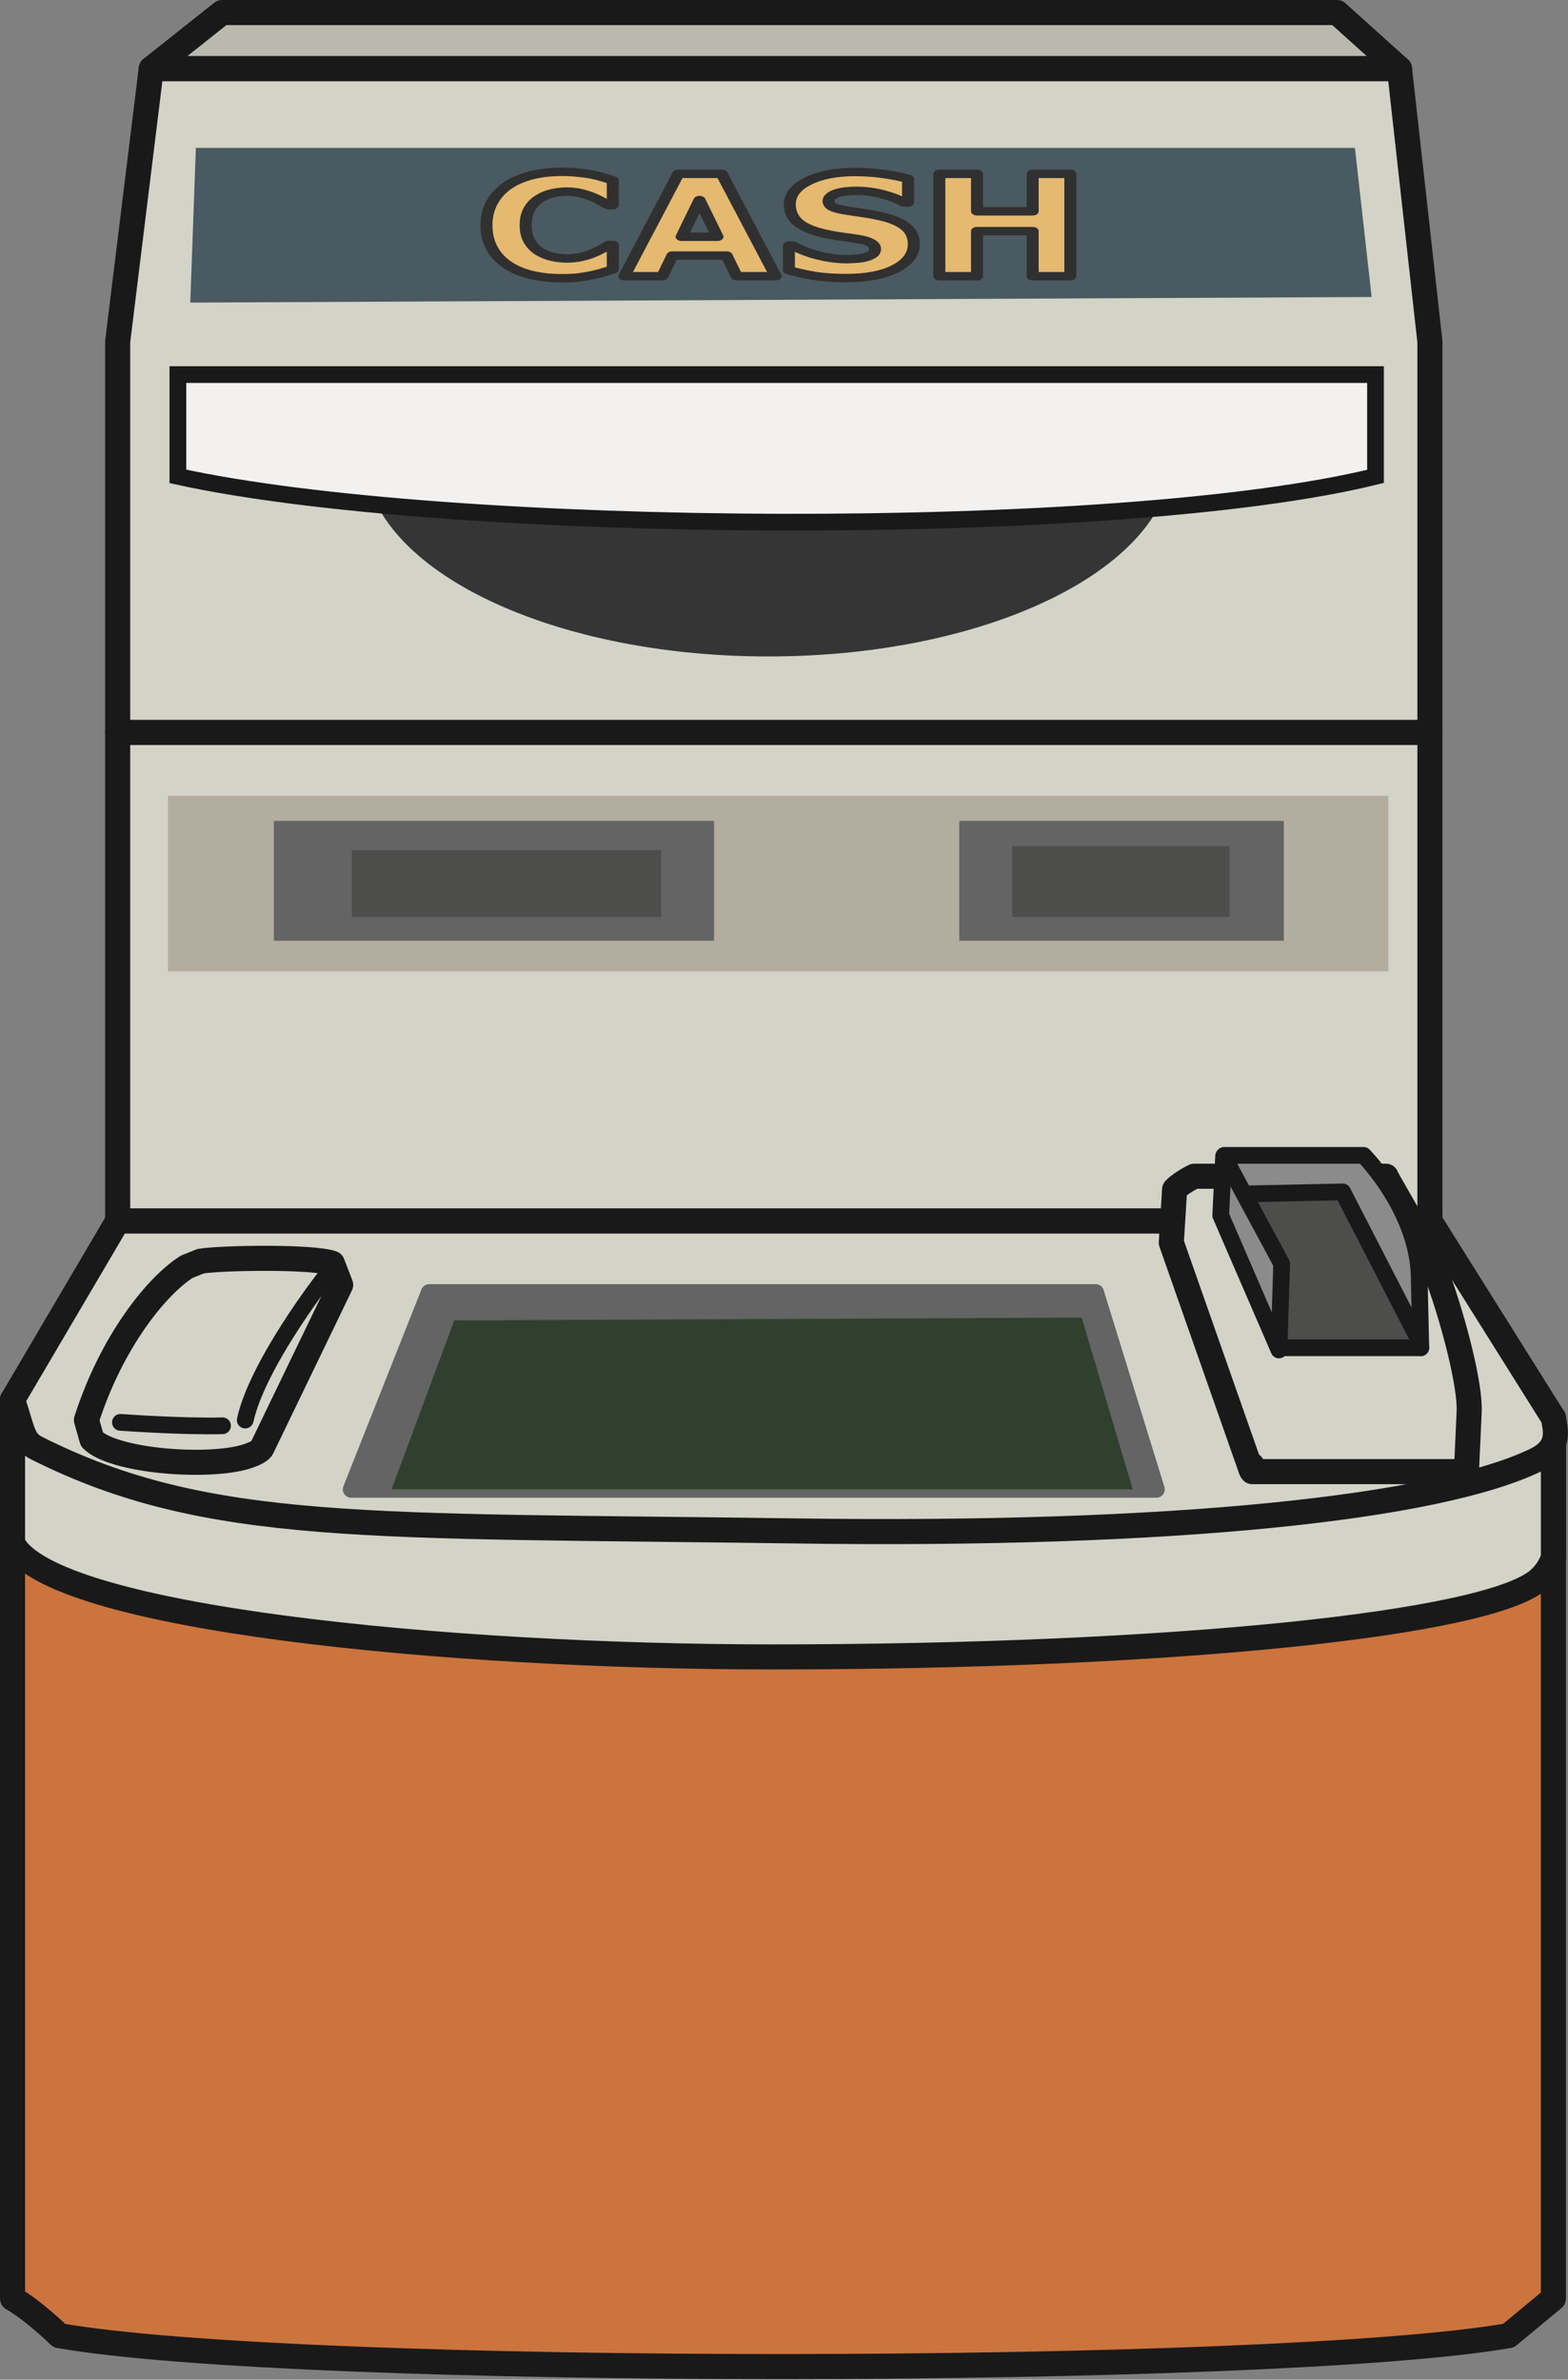 <?xml version="1.0" encoding="UTF-8" standalone="no"?>
<svg
   xmlns:dc="http://purl.org/dc/elements/1.1/"
   xmlns:cc="http://creativecommons.org/ns#"
   xmlns:rdf="http://www.w3.org/1999/02/22-rdf-syntax-ns#"
   xmlns:svg="http://www.w3.org/2000/svg"
   xmlns="http://www.w3.org/2000/svg"
   xmlns:sodipodi="http://sodipodi.sourceforge.net/DTD/sodipodi-0.dtd"
   xmlns:inkscape="http://www.inkscape.org/namespaces/inkscape"
   version="1.1"
   x="0"
   y="0"
   width="562.763"
   height="853.943"
   viewBox="0 0 562.763 853.943"
   id="svg20774"
   inkscape:version="0.91 r13725"
   sodipodi:docname="cashmachine-isolated.svg">
  <rect x="0" y="0" width="562.763" height="853.943" fill="#808080" stroke="none"/>
  <defs
     id="defs20877" />
  <sodipodi:namedview
     pagecolor="#ffffff"
     bordercolor="#666666"
     borderopacity="1"
     objecttolerance="10"
     gridtolerance="10"
     guidetolerance="10"
     inkscape:pageopacity="0"
     inkscape:pageshadow="2"
     inkscape:window-width="1916"
     inkscape:window-height="1035"
     id="namedview20875"
     showgrid="false"
     fit-margin-top="0"
     fit-margin-left="0"
     fit-margin-right="0"
     fit-margin-bottom="0"
     inkscape:zoom="1.0358137"
     inkscape:cx="279.54922"
     inkscape:cy="181.41843"
     inkscape:window-x="4"
     inkscape:window-y="1"
     inkscape:window-maximized="1"
     inkscape:current-layer="Layer_1" />
  <g
     id="Layer_1"
     transform="translate(-261.924,153.025)">
    <g
       id="g21434"
       transform="matrix(2,0,0,2,-543.306,-273.947)">
      <path
         id="path833"
         d="m 585.255,240.746 40.5,0 0,17.001 -40.5,0 z"
         inkscape:connector-curvature="0"
         style="fill:#d8cfbe" />
      <path
         id="path835"
         d="m 585.255,240.746 40.5,0 0,17.001 -40.5,0 z"
         inkscape:connector-curvature="0"
         style="fill-opacity:0;stroke:#636463;stroke-width:4.5;stroke-linecap:round;stroke-linejoin:round" />
      <path
         id="path837"
         d="m 572.757,248.744 40.5,0 0,17.001 -40.5,0 z"
         inkscape:connector-curvature="0"
         style="fill:#d8cfbe" />
      <path
         id="path839"
         d="m 572.757,248.744 40.5,0 0,17.001 -40.5,0 z"
         inkscape:connector-curvature="0"
         style="fill-opacity:0;stroke:#636463;stroke-width:4.5;stroke-linecap:round;stroke-linejoin:round" />
      <path
         id="path841"
         d="m 564.261,257.246 40.5,0 0,17.001 -40.5,0 z"
         inkscape:connector-curvature="0"
         style="fill:#d8cfbe" />
      <path
         id="path843"
         d="m 564.261,257.246 40.5,0 0,17.001 -40.5,0 z"
         inkscape:connector-curvature="0"
         style="fill-opacity:0;stroke:#636463;stroke-width:4.5;stroke-linecap:round;stroke-linejoin:round" />
      <path
         id="path845"
         d="m 511.962,265.73 c 0,3.783 -3.066,6.852 -6.849,6.852 -3.786,0 -6.858,-3.069 -6.858,-6.852 0,-3.786 3.072,-6.855 6.858,-6.855 3.783,0 6.849,3.069 6.849,6.855"
         inkscape:connector-curvature="0"
         style="fill:#d8cfbe" />
      <path
         id="path847"
         d="m 511.962,265.73 c 0,3.783 -3.066,6.852 -6.849,6.852 -3.786,0 -6.858,-3.069 -6.858,-6.852 0,-3.786 3.072,-6.855 6.858,-6.855 3.783,0 6.849,3.069 6.849,6.855 z"
         inkscape:connector-curvature="0"
         style="fill-opacity:0;stroke:#636463;stroke-width:4.5;stroke-linecap:round;stroke-linejoin:round" />
      <path
         id="path849"
         d="m 499.614,265.73 c 0,3.783 -3.069,6.852 -6.855,6.852 -3.783,0 -6.849,-3.069 -6.849,-6.852 0,-3.786 3.066,-6.855 6.849,-6.855 3.786,0 6.855,3.069 6.855,6.855"
         inkscape:connector-curvature="0"
         style="fill:#d8cfbe" />
      <path
         id="path851"
         d="m 499.614,265.73 c 0,3.783 -3.069,6.852 -6.855,6.852 -3.783,0 -6.849,-3.069 -6.849,-6.852 0,-3.786 3.066,-6.855 6.849,-6.855 3.786,0 6.855,3.069 6.855,6.855 z"
         inkscape:connector-curvature="0"
         style="fill-opacity:0;stroke:#636463;stroke-width:4.5;stroke-linecap:round;stroke-linejoin:round" />
      <path
         id="path853"
         d="m 505.533,244.997 c 0,4.455 -3.609,8.061 -8.055,8.061 -4.455,0 -8.064,-3.606 -8.064,-8.061 0,-4.452 3.609,-8.058 8.064,-8.058 4.446,0 8.055,3.606 8.055,8.058"
         inkscape:connector-curvature="0"
         style="fill:#d8cfbe" />
      <path
         id="path855"
         d="m 505.533,244.997 c 0,4.455 -3.609,8.061 -8.055,8.061 -4.455,0 -8.064,-3.606 -8.064,-8.061 0,-4.452 3.609,-8.058 8.064,-8.058 4.446,0 8.055,3.606 8.055,8.058 z"
         inkscape:connector-curvature="0"
         style="fill-opacity:0;stroke:#636463;stroke-width:4.5;stroke-linecap:round;stroke-linejoin:round" />
      <path
         id="path857"
         d="m 491.757,244.997 c 0,4.455 -3.609,8.061 -8.061,8.061 -4.449,0 -8.058,-3.606 -8.058,-8.061 0,-4.452 3.609,-8.058 8.058,-8.058 4.452,0 8.061,3.606 8.061,8.058"
         inkscape:connector-curvature="0"
         style="fill:#d8cfbe" />
      <path
         id="path859"
         d="m 491.757,244.997 c 0,4.455 -3.609,8.061 -8.061,8.061 -4.449,0 -8.058,-3.606 -8.058,-8.061 0,-4.452 3.609,-8.058 8.058,-8.058 4.452,0 8.061,3.606 8.061,8.058 z"
         inkscape:connector-curvature="0"
         style="fill-opacity:0;stroke:#636463;stroke-width:4.5;stroke-linecap:round;stroke-linejoin:round" />
      <path
         id="path861"
         d="m 476.364,244.997 c 0,5.862 -4.746,10.608 -10.605,10.608 -5.859,0 -10.605,-4.746 -10.605,-10.608 0,-5.859 4.746,-10.605 10.605,-10.605 5.859,0 10.605,4.746 10.605,10.605"
         inkscape:connector-curvature="0"
         style="fill:#d8cfbe" />
      <path
         id="path863"
         d="m 476.364,244.997 c 0,5.862 -4.746,10.608 -10.605,10.608 -5.859,0 -10.605,-4.746 -10.605,-10.608 0,-5.859 4.746,-10.605 10.605,-10.605 5.859,0 10.605,4.746 10.605,10.605 z"
         inkscape:connector-curvature="0"
         style="fill-opacity:0;stroke:#636463;stroke-width:4.5;stroke-linecap:round;stroke-linejoin:round" />
      <path
         id="path865"
         d="m 487.263,265.73 c 0,3.783 -3.069,6.852 -6.855,6.852 -3.78,0 -6.849,-3.069 -6.849,-6.852 0,-3.786 3.069,-6.855 6.849,-6.855 3.786,0 6.855,3.069 6.855,6.855"
         inkscape:connector-curvature="0"
         style="fill:#d8cfbe" />
      <path
         id="path867"
         d="m 487.263,265.73 c 0,3.783 -3.069,6.852 -6.855,6.852 -3.78,0 -6.849,-3.069 -6.849,-6.852 0,-3.786 3.069,-6.855 6.849,-6.855 3.786,0 6.855,3.069 6.855,6.855 z"
         inkscape:connector-curvature="0"
         style="fill-opacity:0;stroke:#636463;stroke-width:4.5;stroke-linecap:round;stroke-linejoin:round" />
      <path
         style="fill:#cb743d;fill-opacity:1"
         id="path869"
         d="m 673.323,479.528 8.055,-6.675 0,-157.989 -276.513,-3.27 0,161.259 c 3.894,2.25 8.394,6.675 8.394,6.675 42.75,7.5 217.869,7.308 260.064,0"
         inkscape:connector-curvature="0" />
      <path
         id="path871"
         d="m 673.323,479.528 8.055,-6.675 0,-157.989 -276.513,-3.27 0,161.259 c 3.894,2.25 8.394,6.675 8.394,6.675 42.75,7.5 217.869,7.308 260.064,0 z"
         inkscape:connector-curvature="0"
         style="fill-opacity:0;stroke:#1a1919;stroke-width:4.5;stroke-linecap:round;stroke-linejoin:round" />
      <path
         id="path873"
         d="m 681.378,339.857 0,-24.993 -276.513,-3.27 0,25.764 c 6.894,13.5 78.285,20.391 136.287,20.391 71.496,0 128.607,-5.892 137.607,-13.893 2.109,-1.878 2.619,-3.999 2.619,-3.999"
         inkscape:connector-curvature="0"
         style="fill:#d4d3c8" />
      <path
         id="path875"
         d="m 681.378,339.857 0,-24.993 -276.513,-3.27 0,25.764 c 6.894,13.5 78.285,20.391 136.287,20.391 71.496,0 128.607,-5.892 137.607,-13.893 2.109,-1.878 2.619,-3.999 2.619,-3.999 z"
         inkscape:connector-curvature="0"
         style="fill-opacity:0;stroke:#1a1919;stroke-width:4.5;stroke-linecap:round;stroke-linejoin:round" />
      <path
         id="path877"
         d="m 653.757,72.791 -223.998,0 12.705,-10.08 200.091,0 11.202,10.08"
         inkscape:connector-curvature="0"
         style="fill:#b9b9b0" />
      <path
         id="path879"
         d="m 653.757,72.791 -223.998,0 12.705,-10.08 200.091,0 z"
         inkscape:connector-curvature="0"
         style="fill-opacity:0;stroke:#1a1919;stroke-width:4.5;stroke-linecap:round;stroke-linejoin:round" />
      <path
         id="path881"
         d="m 653.757,72.791 -223.998,0 -6.027,48.957 0,70.14 235.482,0 0,-70.14 -5.457,-48.957"
         inkscape:connector-curvature="0"
         style="fill:#d4d3c8" />
      <path
         id="path883"
         d="m 653.757,72.791 -223.998,0 -6.027,48.957 0,70.14 235.482,0 0,-70.14 z"
         inkscape:connector-curvature="0"
         style="fill-opacity:0;stroke:#1a1919;stroke-width:4.5;stroke-linecap:round;stroke-linejoin:round" />
      <path
         id="path885"
         d="m 423.732,191.888 235.482,0 0,87.654 -235.482,0 z"
         inkscape:connector-curvature="0"
         style="fill:#d4d3c8" />
      <path
         id="path887"
         d="m 423.732,191.888 235.482,0 0,87.654 -235.482,0 z"
         inkscape:connector-curvature="0"
         style="fill-opacity:0;stroke:#1a1919;stroke-width:4.5;stroke-linecap:round;stroke-linejoin:round" />
      <path
         id="path889"
         d="m 659.214,279.542 -235.482,0 -18.867,32.052 c 1.896,5.658 1.773,7.41 4.353,8.709 30.672,15.402 59.946,13.752 136.146,14.841 68.274,0.975 115.104,-4.203 132.75,-12.666 4.647,-2.226 3.639,-5.4 3.264,-7.62 l -22.164,-35.316"
         inkscape:connector-curvature="0"
         style="fill:#d4d3c8" />
      <path
         id="path891"
         d="m 659.214,279.542 -235.482,0 -18.867,32.052 c 1.896,5.658 1.773,7.41 4.353,8.709 30.672,15.402 59.946,13.752 136.146,14.841 68.274,0.975 115.104,-4.203 132.75,-12.666 4.647,-2.226 3.639,-5.4 3.264,-7.62 z"
         inkscape:connector-curvature="0"
         style="fill-opacity:0;stroke:#1a1919;stroke-width:4.5;stroke-linecap:round;stroke-linejoin:round" />
      <path
         id="path893"
         d="m 613.047,141.977 c 0,20.031 -32.478,36.267 -72.54,36.267 -40.059,0 -72.537,-16.236 -72.537,-36.267 l 145.077,0"
         inkscape:connector-curvature="0"
         style="fill:#343534" />
      <path
         id="path895"
         d="m 649.452,145.931 0,-18.258 -214.917,0 0,18.258 c 47.964,10.551 168.798,11.364 214.917,0"
         inkscape:connector-curvature="0"
         style="fill:#f2f1f0" />
      <path
         id="path897"
         d="m 649.452,145.931 0,-18.258 -214.917,0 0,18.258 c 47.964,10.551 168.798,11.364 214.917,0 z"
         inkscape:connector-curvature="0"
         style="fill-opacity:0;stroke:#1a1919;stroke-width:3" />
      <path
         id="path899"
         d="m 432.759,203.249 219,0 0,31.5 -219,0 z"
         inkscape:connector-curvature="0"
         style="fill:#b3ada0" />
      <path
         id="path901"
         d="m 451.761,207.749 78.996,0 0,21.501 -78.996,0 z"
         inkscape:connector-curvature="0"
         style="fill:#636463" />
      <path
         id="path903"
         d="m 574.761,207.749 58.248,0 0,21.501 -58.248,0 z"
         inkscape:connector-curvature="0"
         style="fill:#636463" />
      <path
         id="path905"
         d="m 579.009,212 49.746,0 0,12.999 -49.746,0 z"
         inkscape:connector-curvature="0"
         style="fill:#636463" />
      <path
         id="path907"
         d="m 462.249,287.123 1.5,3.876 -14.124,29.25 c -0.36,0.708 -2.07,1.374 -3.411,1.728 -7.215,1.89 -23.295,0.567 -27.09,-3.228 l -0.999,-3.498 c 4.5,-13.998 12.501,-24.003 18,-27.504 l 2.499,-0.999 c 3.75,-0.624 20.25,-0.876 23.625,0.375"
         inkscape:connector-curvature="0"
         style="fill:#d4d3c8" />
      <path
         id="path909"
         d="m 462.249,287.123 1.5,3.876 -14.124,29.25 c -0.36,0.708 -2.07,1.374 -3.411,1.728 -7.215,1.89 -23.295,0.567 -27.09,-3.228 l -0.999,-3.498 c 4.5,-13.998 12.501,-24.003 18,-27.504 l 2.499,-0.999 c 3.75,-0.624 20.25,-0.876 23.625,0.375 z"
         inkscape:connector-curvature="0"
         style="fill-opacity:0;stroke:#1a1919;stroke-width:4.5;stroke-linecap:round;stroke-linejoin:round" />
      <path
         id="path911"
         d="m 460.749,289.874 c 0,0 -11.88,15.255 -14.13,25.38"
         inkscape:connector-curvature="0"
         style="fill-opacity:0;stroke:#1a1919;stroke-width:3;stroke-linecap:round;stroke-linejoin:round" />
      <path
         id="path913"
         d="m 424.224,315.665 c 0,0 11.4,0.813 18.324,0.609"
         inkscape:connector-curvature="0"
         style="fill:#e7e0cc" />
      <path
         id="path915"
         d="m 424.224,315.665 c 0,0 11.4,0.813 18.324,0.609"
         inkscape:connector-curvature="0"
         style="fill-opacity:0;stroke:#1a1919;stroke-width:3;stroke-linecap:round;stroke-linejoin:round" />
      <path
         id="path917"
         d="m 665.769,324.503 0.492,-10.755 c 0.207,-4.692 -2.664,-15.861 -5.535,-23.841 -2.697,-7.503 -8.133,-15.804 -9.387,-18.405 l -34.407,0 c 0,0 -2.337,1.116 -3.528,2.367 l -0.597,9.546 14.361,40.878 0.105,-0.993 0.06,1.203 38.436,0"
         inkscape:connector-curvature="0"
         style="fill:#d4d3c8" />
      <path
         id="path919"
         d="m 665.769,324.503 0.492,-10.755 c 0.207,-4.692 -2.664,-15.861 -5.535,-23.841 -2.697,-7.503 -8.133,-15.804 -9.387,-18.405 l -34.407,0 c 0,0 -2.337,1.116 -3.528,2.367 l -0.597,9.546 14.361,40.878 0.105,-0.993 0.06,1.203 z"
         inkscape:connector-curvature="0"
         style="fill-opacity:0;stroke:#1a1919;stroke-width:4.5;stroke-linecap:round;stroke-linejoin:round" />
      <path
         id="path921"
         d="m 610.134,327.686 -144.498,0 13.998,-35.313 119.601,0 10.899,35.313"
         inkscape:connector-curvature="0"
         style="fill:#636463" />
      <path
         id="path923"
         d="m 610.134,327.686 -144.498,0 13.998,-35.313 119.601,0 z"
         inkscape:connector-curvature="0"
         style="fill-opacity:0;stroke:#636463;stroke-width:3;stroke-linecap:round;stroke-linejoin:round" />
      <path
         id="path925"
         d="m 465.759,212.999 55.5,0 0,12 -55.5,0 z"
         inkscape:connector-curvature="0"
         style="fill:#4d4e4c" />
      <path
         id="path927"
         d="m 584.259,212.249 39,0 0,12.75 -39,0 z"
         inkscape:connector-curvature="0"
         style="fill:#4d4e4c" />
      <path
         style="fill:#2f402f;fill-opacity:1"
         id="path929"
         d="m 605.886,327.686 -133.002,0 11.25,-30.315 112.599,-0.498 9.153,30.813"
         inkscape:connector-curvature="0" />
      <path
         id="path931"
         d="m 623.178,274.706 -0.873,-6.948 25.002,0 c 0,0 9.996,10.071 9.996,22.224 l 0.282,12.294 -13.746,-26.703 -20.661,-0.867"
         inkscape:connector-curvature="0"
         style="fill:#8a8b8a" />
      <path
         id="path933"
         d="m 623.178,274.706 -0.873,-6.948 25.002,0 c 0,0 9.996,10.071 9.996,22.224 l 0.282,12.294 -13.746,-26.703 z"
         inkscape:connector-curvature="0"
         style="fill-opacity:0;stroke:#1a1919;stroke-width:3;stroke-linecap:round;stroke-linejoin:round" />
      <path
         id="path935"
         d="m 657.303,301.019 -13.746,-26.703 -18.819,0.39 c 0,0 3.045,23.232 8.259,27.57 l 24.588,0"
         inkscape:connector-curvature="0"
         style="fill:#4d4e4c" />
      <path
         id="path937"
         d="m 657.303,301.019 -13.746,-26.703 -18.819,0.39 c 0,0 3.045,23.232 8.259,27.57 l 24.588,0"
         inkscape:connector-curvature="0"
         style="fill-opacity:0;stroke:#1a1919;stroke-width:3;stroke-linecap:round;stroke-linejoin:round" />
      <path
         id="path939"
         d="m 622.194,267.884 -0.516,10.641 10.452,24.153 0.483,-15.474 -10.419,-19.32"
         inkscape:connector-curvature="0"
         style="fill:#8a8b8a" />
      <path
         id="path941"
         d="m 622.194,267.884 -0.516,10.641 10.452,24.153 0.483,-15.474 z"
         inkscape:connector-curvature="0"
         style="fill-opacity:0;stroke:#1a1919;stroke-width:3;stroke-linecap:round;stroke-linejoin:round" />
      <path
         id="path943"
         d="m 648.759,113.75 -211.998,1.002 1.002,-27.753 207.996,0 3,26.751"
         inkscape:connector-curvature="0"
         style="fill:#495a60" />
      <g
         id="text21421"
         style="font-style:normal;font-weight:normal;font-size:30.179px;line-height:125%;font-family:sans-serif;letter-spacing:0px;word-spacing:0px;fill:#000000;fill-opacity:1;stroke:#303030;stroke-width:1.8;stroke-linecap:butt;stroke-linejoin:miter;stroke-miterlimit:4;stroke-dasharray:none;stroke-opacity:1"
         transform="scale(1.195,0.837)">
        <path
           id="path21426"
           style="font-style:normal;font-variant:normal;font-weight:bold;font-stretch:normal;font-family:sans-serif;-inkscape-font-specification:'sans-serif Bold';fill:#e5b96f;fill-opacity:1;stroke:#303030;stroke-width:1.8;stroke-linecap:round;stroke-linejoin:round;stroke-miterlimit:4;stroke-dasharray:none;stroke-opacity:1"
           d="m 421.171,131.873 q -2.446,0 -4.524,-0.722 -2.063,-0.722 -3.551,-2.151 -1.488,-1.429 -2.313,-3.566 -0.81,-2.137 -0.81,-4.936 0,-2.608 0.781,-4.73 0.781,-2.122 2.269,-3.64 1.429,-1.459 3.537,-2.255 2.122,-0.796 4.627,-0.796 1.385,0 2.49,0.162 1.12,0.147 2.063,0.398 0.987,0.28 1.783,0.634 0.81,0.339 1.415,0.634 l 0,5.32 -0.648,0 q -0.413,-0.354 -1.046,-0.84 -0.619,-0.486 -1.415,-0.958 -0.81,-0.472 -1.754,-0.796 -0.943,-0.324 -2.019,-0.324 -1.194,0 -2.269,0.383 -1.076,0.368 -1.989,1.238 -0.869,0.84 -1.415,2.225 -0.53,1.385 -0.53,3.36 0,2.063 0.575,3.448 0.589,1.385 1.474,2.181 0.899,0.81 2.004,1.164 1.105,0.339 2.181,0.339 1.032,0 2.034,-0.309 1.017,-0.309 1.871,-0.84 0.722,-0.427 1.341,-0.914 0.619,-0.486 1.017,-0.84 l 0.589,0 0,5.246 q -0.825,0.368 -1.577,0.693 -0.752,0.324 -1.577,0.56 -1.076,0.309 -2.019,0.472 -0.943,0.162 -2.593,0.162 z"
           inkscape:connector-curvature="0" />
        <path
           id="path21428"
           style="font-style:normal;font-variant:normal;font-weight:bold;font-stretch:normal;font-family:sans-serif;-inkscape-font-specification:'sans-serif Bold';fill:#e5b96f;fill-opacity:1;stroke:#303030;stroke-width:1.8;stroke-linecap:round;stroke-linejoin:round;stroke-miterlimit:4;stroke-dasharray:none;stroke-opacity:1"
           d="m 453.398,131.446 -5.85,0 -1.518,-4.435 -8.134,0 -1.518,4.435 -5.703,0 8.105,-21.941 6.513,0 8.105,21.941 z m -8.738,-8.458 -2.697,-7.869 -2.697,7.869 5.393,0 z"
           inkscape:connector-curvature="0" />
        <path
           id="path21430"
           style="font-style:normal;font-variant:normal;font-weight:bold;font-stretch:normal;font-family:sans-serif;-inkscape-font-specification:'sans-serif Bold';fill:#e5b96f;fill-opacity:1;stroke:#303030;stroke-width:1.8;stroke-linecap:round;stroke-linejoin:round;stroke-miterlimit:4;stroke-dasharray:none;stroke-opacity:1"
           d="m 474.146,124.55 q 0,3.242 -2.756,5.275 -2.741,2.019 -7.456,2.019 -2.726,0 -4.76,-0.472 -2.019,-0.486 -3.787,-1.223 l 0,-5.261 0.619,0 q 1.754,1.4 3.92,2.151 2.181,0.752 4.185,0.752 0.516,0 1.356,-0.088 0.84,-0.088 1.37,-0.295 0.648,-0.265 1.061,-0.663 0.427,-0.398 0.427,-1.179 0,-0.722 -0.619,-1.238 -0.604,-0.53 -1.783,-0.81 -1.238,-0.295 -2.623,-0.545 -1.37,-0.265 -2.579,-0.663 -2.77,-0.899 -3.993,-2.431 -1.208,-1.547 -1.208,-3.831 0,-3.065 2.741,-4.995 2.756,-1.945 7.073,-1.945 2.166,0 4.273,0.427 2.122,0.413 3.669,1.046 l 0,5.054 -0.604,0 q -1.326,-1.061 -3.257,-1.768 -1.916,-0.722 -3.92,-0.722 -0.707,0 -1.415,0.103 -0.693,0.088 -1.341,0.354 -0.575,0.221 -0.987,0.678 -0.413,0.442 -0.413,1.017 0,0.869 0.663,1.341 0.663,0.457 2.505,0.84 1.208,0.251 2.313,0.486 1.12,0.236 2.402,0.648 2.52,0.825 3.713,2.255 1.208,1.415 1.208,3.684 z"
           inkscape:connector-curvature="0" />
        <path
           id="path21432"
           style="font-style:normal;font-variant:normal;font-weight:bold;font-stretch:normal;font-family:sans-serif;-inkscape-font-specification:'sans-serif Bold';fill:#e5b96f;fill-opacity:1;stroke:#303030;stroke-width:1.8;stroke-linecap:round;stroke-linejoin:round;stroke-miterlimit:4;stroke-dasharray:none;stroke-opacity:1"
           d="m 497.649,131.446 -5.658,0 0,-9.667 -8.355,0 0,9.667 -5.658,0 0,-21.941 5.658,0 0,8.031 8.355,0 0,-8.031 5.658,0 0,21.941 z"
           inkscape:connector-curvature="0" />
      </g>
    </g>
  </g>
</svg>
